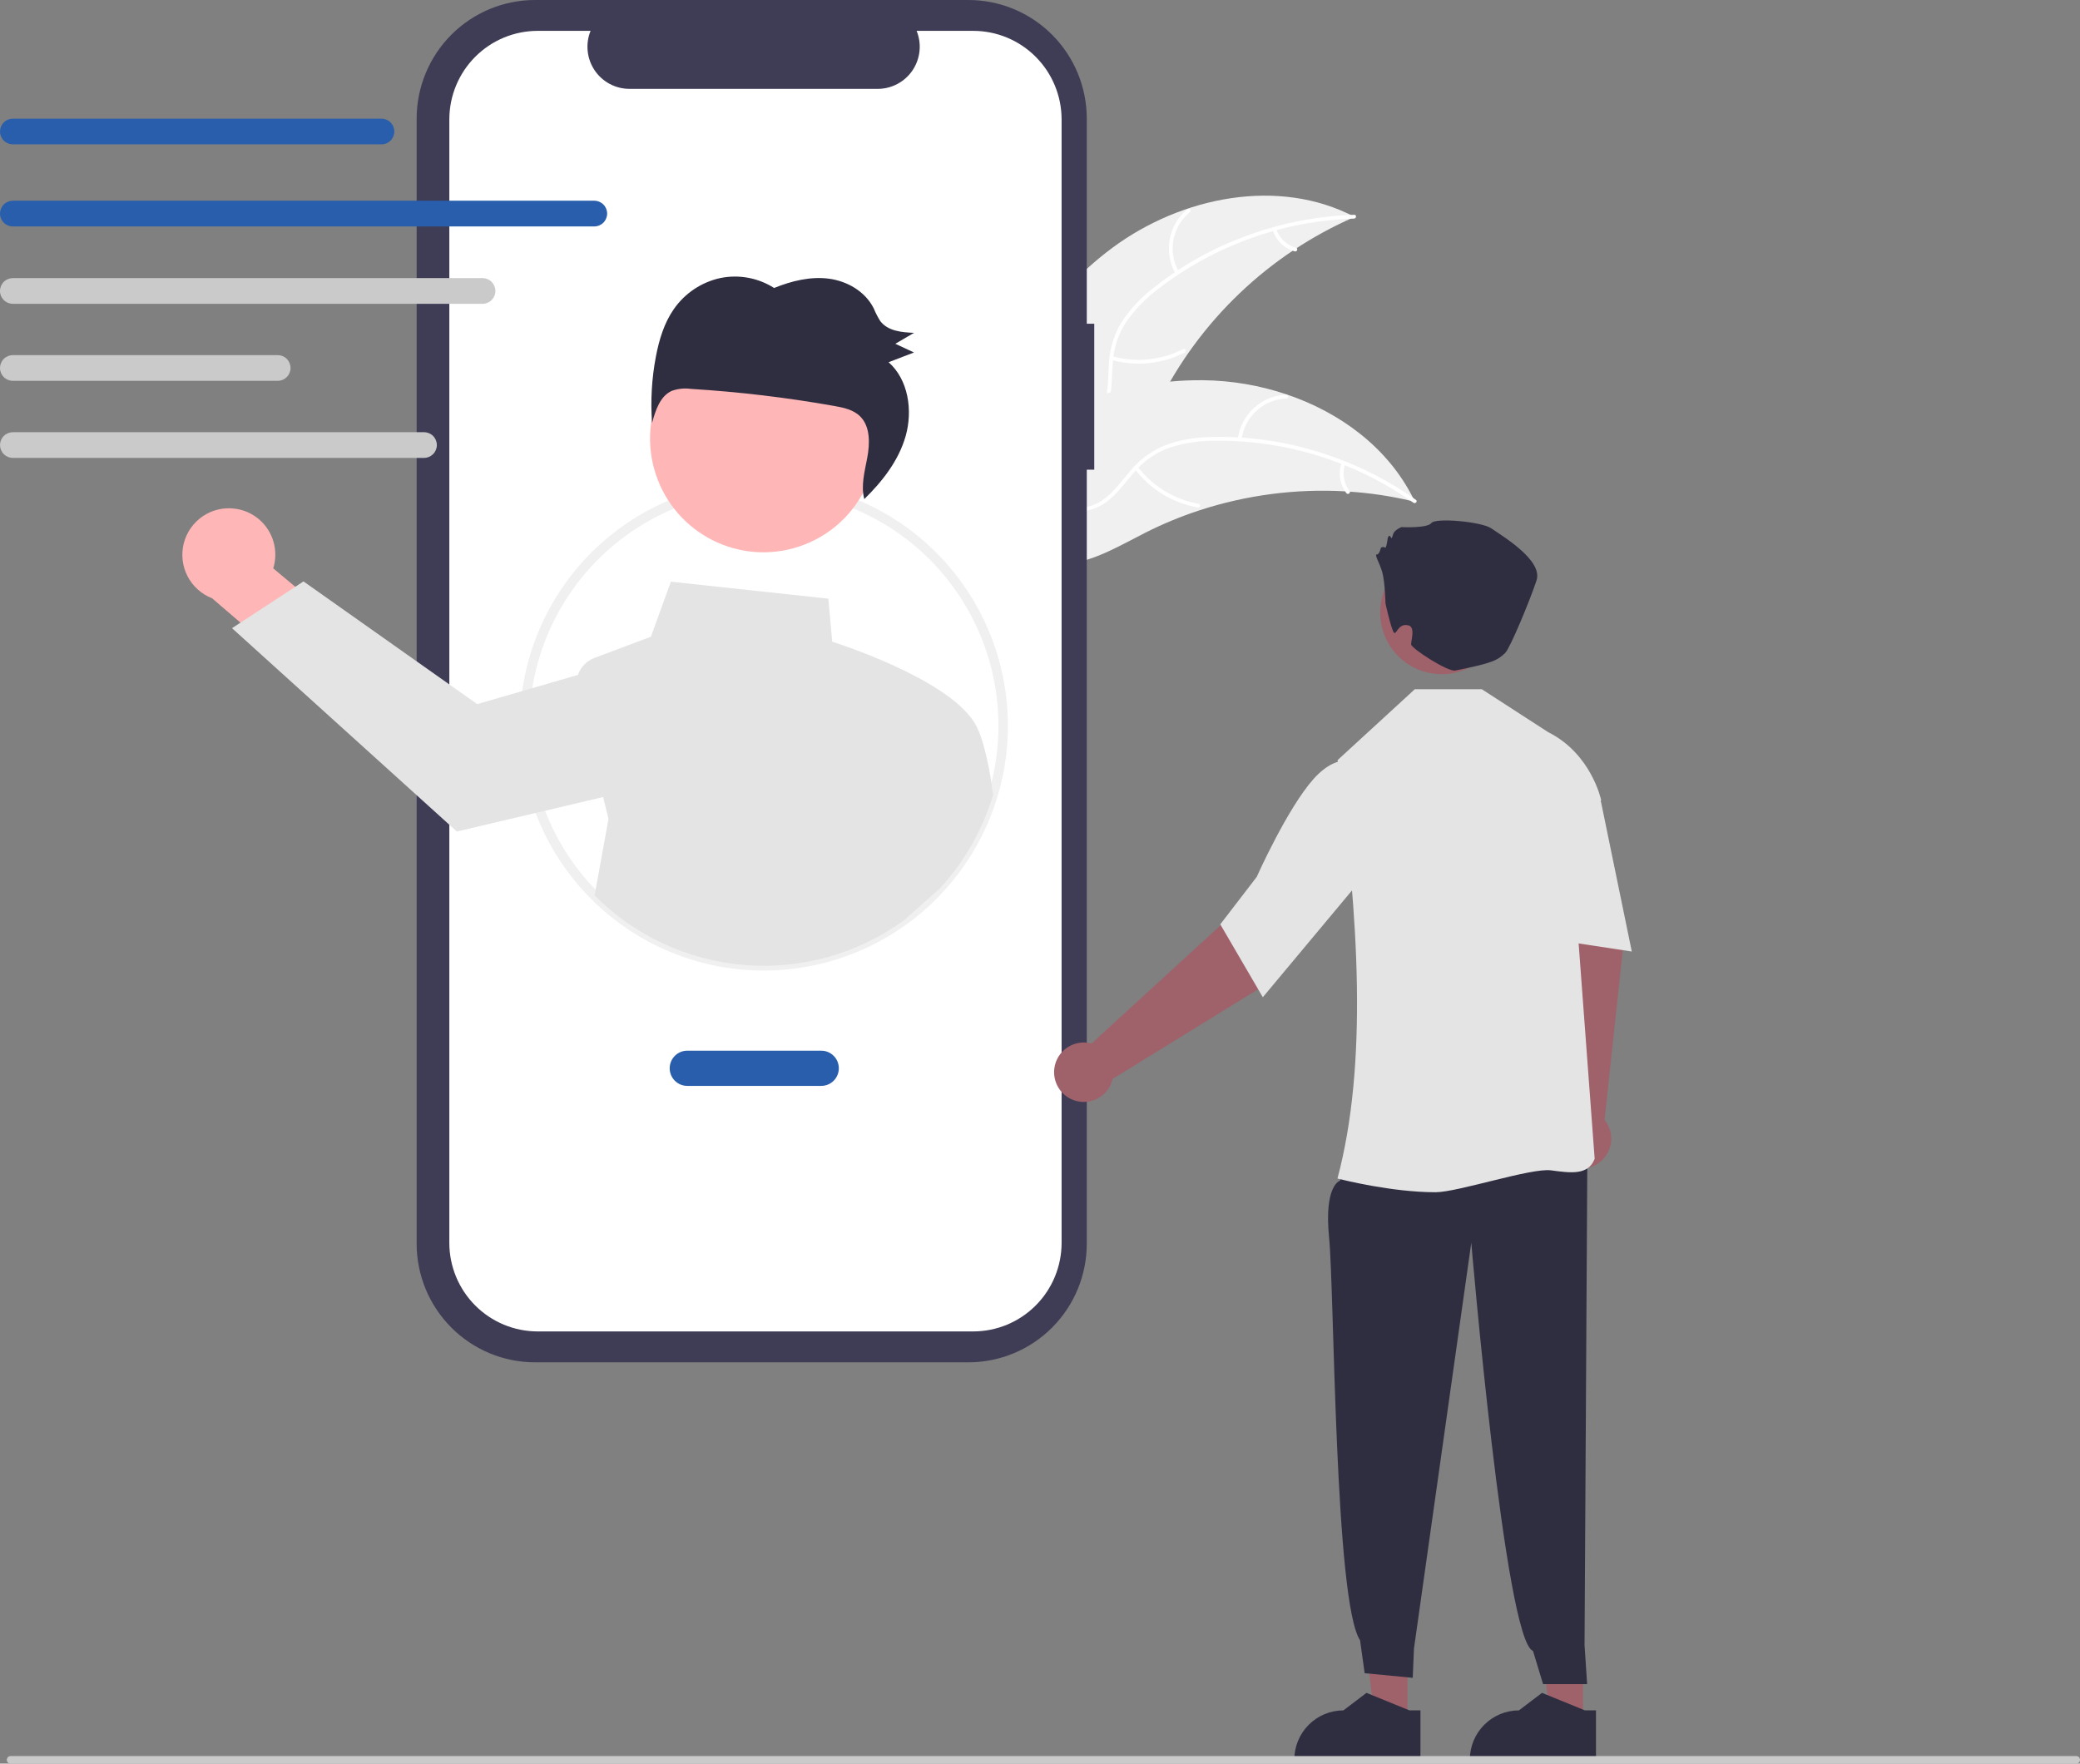 <svg width="138" height="117" viewBox="0 0 138 117" fill="none" xmlns="http://www.w3.org/2000/svg">
<rect x="0" y="0" width="138" height="117" fill="#808080" stroke="none"/>
<g clip-path="url(#clip0_1761_1992)">
<path d="M73.808 16.435C78.386 13.045 84.832 11.745 89.875 14.39C84.198 16.861 79.575 21.265 76.825 26.824C75.772 28.971 74.825 31.47 72.653 32.462C71.301 33.08 69.706 32.961 68.306 32.462C66.907 31.963 65.662 31.116 64.434 30.278L64.066 30.233C66.251 24.965 69.23 19.825 73.808 16.435Z" fill="#F0F0F0"/>
<path d="M89.835 14.501C85.126 14.649 80.583 16.28 76.852 19.163C76.038 19.769 75.324 20.5 74.737 21.33C74.191 22.156 73.876 23.114 73.824 24.103C73.757 25.025 73.796 25.976 73.507 26.865C73.352 27.318 73.103 27.733 72.777 28.084C72.451 28.433 72.055 28.71 71.615 28.896C70.53 29.388 69.333 29.459 68.16 29.489C66.858 29.521 65.505 29.534 64.321 30.148C64.178 30.223 64.071 29.995 64.214 29.921C66.274 28.852 68.682 29.549 70.847 28.913C71.857 28.616 72.785 28.012 73.19 27.002C73.545 26.118 73.507 25.138 73.566 24.204C73.602 23.238 73.874 22.295 74.358 21.459C74.901 20.602 75.585 19.845 76.382 19.218C78.153 17.78 80.138 16.629 82.266 15.809C84.689 14.859 87.256 14.332 89.857 14.25C90.018 14.245 89.995 14.496 89.835 14.501Z" fill="white"/>
<path d="M77.998 18.165C77.601 17.472 77.462 16.66 77.607 15.874C77.751 15.087 78.17 14.378 78.788 13.873C78.914 13.771 79.078 13.962 78.952 14.063C78.375 14.533 77.985 15.194 77.852 15.926C77.719 16.659 77.851 17.415 78.225 18.058C78.306 18.198 78.079 18.304 77.998 18.165Z" fill="white"/>
<path d="M73.796 23.634C75.366 24.074 77.045 23.904 78.496 23.159C78.64 23.085 78.746 23.313 78.603 23.387C77.091 24.159 75.344 24.332 73.711 23.87C73.556 23.826 73.641 23.59 73.796 23.634Z" fill="white"/>
<path d="M84.677 15.193C84.775 15.493 84.946 15.764 85.174 15.982C85.403 16.2 85.682 16.357 85.986 16.44C86.142 16.483 86.056 16.719 85.901 16.677C85.566 16.584 85.258 16.41 85.005 16.17C84.752 15.93 84.561 15.631 84.45 15.3C84.437 15.27 84.436 15.236 84.447 15.205C84.458 15.174 84.481 15.148 84.51 15.133C84.54 15.119 84.575 15.117 84.606 15.129C84.637 15.14 84.663 15.163 84.677 15.193Z" fill="white"/>
<path d="M93.874 33.287C93.776 33.264 93.678 33.24 93.578 33.218C92.256 32.909 90.911 32.708 89.556 32.617C89.451 32.608 89.345 32.601 89.24 32.596C85.974 32.412 82.703 32.837 79.591 33.851C78.354 34.255 77.149 34.753 75.986 35.341C74.381 36.153 72.706 37.161 70.978 37.387C70.798 37.412 70.616 37.427 70.434 37.43L64.042 30.688C64.035 30.665 64.026 30.644 64.019 30.621L63.752 30.363C63.81 30.329 63.87 30.294 63.928 30.26C63.962 30.24 63.997 30.221 64.03 30.201C64.053 30.188 64.076 30.175 64.096 30.162C64.103 30.158 64.111 30.154 64.117 30.151C64.137 30.138 64.156 30.128 64.175 30.116C64.513 29.922 64.854 29.73 65.197 29.54C65.199 29.539 65.199 29.539 65.201 29.539C67.817 28.098 70.575 26.864 73.433 26.089C73.519 26.066 73.606 26.041 73.695 26.021C74.985 25.678 76.301 25.442 77.629 25.315C78.357 25.247 79.087 25.217 79.818 25.224C81.706 25.244 83.579 25.562 85.368 26.167C88.934 27.371 92.077 29.706 93.749 33.032C93.792 33.117 93.833 33.201 93.874 33.287Z" fill="#F0F0F0"/>
<path d="M93.775 33.35C89.926 30.626 85.319 29.187 80.608 29.237C79.594 29.23 78.585 29.383 77.618 29.691C76.686 30.021 75.859 30.596 75.223 31.355C74.617 32.05 74.076 32.832 73.311 33.368C72.915 33.636 72.468 33.818 71.997 33.901C71.526 33.983 71.044 33.965 70.581 33.848C69.419 33.586 68.42 32.921 67.467 32.236C66.408 31.476 65.32 30.67 64.005 30.446C63.846 30.419 63.897 30.173 64.056 30.2C66.343 30.59 67.846 32.599 69.957 33.398C70.942 33.771 72.046 33.848 72.976 33.286C73.79 32.795 74.348 31.989 74.957 31.279C75.566 30.529 76.349 29.941 77.238 29.565C78.186 29.209 79.187 29.017 80.2 28.998C82.478 28.918 84.754 29.198 86.946 29.827C89.451 30.531 91.817 31.659 93.943 33.163C94.074 33.256 93.905 33.442 93.775 33.35Z" fill="white"/>
<path d="M82.124 29.134C82.223 28.341 82.6 27.608 83.188 27.068C83.776 26.527 84.536 26.214 85.333 26.184C85.495 26.178 85.511 26.429 85.349 26.435C84.607 26.462 83.899 26.754 83.352 27.258C82.806 27.762 82.457 28.446 82.37 29.185C82.35 29.346 82.105 29.294 82.124 29.134Z" fill="white"/>
<path d="M75.483 30.962C76.473 32.261 77.915 33.138 79.521 33.419C79.68 33.447 79.629 33.693 79.47 33.665C77.799 33.37 76.3 32.454 75.273 31.099C75.176 30.97 75.386 30.833 75.483 30.962Z" fill="white"/>
<path d="M89.241 30.791C89.139 31.09 89.113 31.41 89.164 31.722C89.216 32.033 89.344 32.328 89.537 32.577C89.636 32.705 89.426 32.842 89.327 32.715C89.115 32.438 88.974 32.113 88.916 31.769C88.859 31.425 88.886 31.071 88.995 30.74C89.003 30.708 89.023 30.68 89.05 30.662C89.078 30.644 89.111 30.637 89.144 30.643C89.176 30.649 89.205 30.669 89.223 30.697C89.241 30.725 89.248 30.759 89.241 30.791Z" fill="white"/>
<path d="M72.6 21.477H72.104V7.873C72.104 6.839 71.901 5.816 71.507 4.86C71.112 3.905 70.533 3.037 69.804 2.306C69.075 1.575 68.209 0.995 67.256 0.599C66.303 0.204 65.281 5.57405e-07 64.25 0H35.497C34.466 -2.22953e-06 33.444 0.204 32.491 0.599C31.538 0.995 30.672 1.575 29.943 2.306C29.214 3.037 28.635 3.905 28.241 4.86C27.846 5.816 27.643 6.839 27.643 7.873V82.504C27.643 84.592 28.47 86.594 29.943 88.071C31.416 89.547 33.414 90.377 35.497 90.377H64.25C66.333 90.377 68.331 89.547 69.804 88.071C71.277 86.594 72.104 84.592 72.104 82.504V31.16H72.6V21.477Z" fill="#3F3D56"/>
<path d="M64.567 2.047H60.814C60.987 2.471 61.053 2.931 61.006 3.387C60.959 3.843 60.802 4.28 60.547 4.66C60.292 5.04 59.948 5.352 59.544 5.567C59.141 5.783 58.691 5.895 58.234 5.895H41.762C41.305 5.895 40.855 5.783 40.452 5.567C40.048 5.352 39.704 5.04 39.449 4.66C39.194 4.28 39.037 3.843 38.99 3.387C38.943 2.931 39.009 2.471 39.182 2.047H35.676C34.121 2.047 32.629 2.666 31.529 3.769C30.429 4.872 29.811 6.367 29.811 7.927V82.447C29.811 83.219 29.962 83.984 30.257 84.698C30.552 85.411 30.984 86.059 31.529 86.605C32.073 87.151 32.72 87.584 33.432 87.88C34.143 88.175 34.906 88.327 35.676 88.327H64.567C65.338 88.327 66.1 88.175 66.812 87.88C67.524 87.584 68.17 87.151 68.715 86.605C69.26 86.059 69.692 85.411 69.987 84.698C70.281 83.984 70.433 83.219 70.433 82.447V7.927C70.433 6.367 69.815 4.872 68.715 3.769C67.615 2.666 66.123 2.047 64.567 2.047Z" fill="white"/>
<path d="M50.677 64.388C48.549 64.39 46.442 63.971 44.476 63.156C42.511 62.341 40.724 61.145 39.22 59.637C37.715 58.129 36.523 56.339 35.709 54.368C34.896 52.398 34.478 50.285 34.48 48.153C34.477 45.158 35.302 42.221 36.862 39.668C38.423 37.114 40.659 35.044 43.321 33.687C45.252 32.702 47.359 32.115 49.519 31.96C51.679 31.804 53.848 32.084 55.899 32.782C59.531 34.022 62.605 36.515 64.575 39.815C66.544 43.115 67.281 47.01 66.655 50.804C66.028 54.598 64.078 58.046 61.152 60.534C58.226 63.021 54.514 64.387 50.677 64.388ZM50.677 32.555C48.22 32.547 45.797 33.13 43.61 34.254C41.699 35.23 40.01 36.591 38.648 38.253C37.287 39.914 36.283 41.84 35.7 43.909C35.116 45.978 34.966 48.145 35.258 50.276C35.55 52.406 36.278 54.452 37.396 56.287C38.515 58.121 39.999 59.704 41.757 60.936C43.515 62.168 45.508 63.023 47.611 63.446C49.714 63.869 51.882 63.852 53.978 63.396C56.074 62.939 58.053 62.054 59.791 60.794C60.632 60.186 61.409 59.495 62.111 58.731C64.164 56.504 65.525 53.725 66.027 50.734C66.529 47.744 66.15 44.671 64.937 41.893C63.723 39.115 61.728 36.752 59.195 35.094C56.663 33.435 53.702 32.553 50.677 32.555Z" fill="#F0F0F0"/>
<path d="M15.582 33.745C16.027 33.801 16.454 33.954 16.833 34.193C17.212 34.432 17.535 34.752 17.777 35.13C18.02 35.507 18.177 35.933 18.238 36.378C18.298 36.823 18.261 37.276 18.128 37.705L23.509 42.198L21.582 46.142L14.072 39.69C13.368 39.418 12.788 38.897 12.442 38.226C12.095 37.554 12.007 36.778 12.193 36.045C12.379 35.313 12.827 34.674 13.452 34.25C14.076 33.826 14.834 33.646 15.582 33.745Z" fill="#FFB6B6"/>
<path d="M65.841 52.484C65.733 51.321 65.287 49.23 64.908 48.457C63.744 45.404 56.224 42.894 55.215 42.571L54.958 39.716L44.51 38.589L43.185 42.24L39.437 43.649C39.183 43.744 38.953 43.894 38.763 44.089C38.574 44.284 38.429 44.518 38.341 44.776L34.979 45.75L31.661 46.711L20.135 38.57L19.591 38.927L15.954 41.306L15.393 41.673L30.308 55.162L35.849 53.859L40.015 52.876L40.371 54.324L39.45 59.408C42.118 62.084 45.65 63.719 49.412 64.02C53.174 64.322 56.92 63.27 59.978 61.053L62.345 58.948C63.995 57.16 65.213 55.016 65.904 52.681L65.841 52.484Z" fill="#E4E4E4"/>
<path d="M53.017 36.256C56.961 34.947 59.1 30.68 57.794 26.727C56.488 22.773 52.232 20.63 48.288 21.939C44.344 23.247 42.205 27.514 43.511 31.467C44.817 35.421 49.073 37.565 53.017 36.256Z" fill="#FFB6B6"/>
<path d="M44.71 20.5C45.441 19.453 46.538 18.72 47.784 18.447C49.016 18.193 50.297 18.429 51.359 19.105C52.513 18.639 53.758 18.329 54.98 18.486C56.203 18.644 57.402 19.328 57.968 20.456C58.087 20.748 58.231 21.029 58.399 21.296C58.898 21.963 59.824 22.049 60.642 22.081C60.228 22.323 59.815 22.565 59.401 22.807C59.813 22.999 60.225 23.192 60.638 23.384C60.077 23.599 59.516 23.814 58.955 24.029C60.26 25.179 60.576 27.227 60.082 28.944C59.614 30.57 58.54 31.938 57.342 33.11C57.108 32.236 57.365 31.288 57.536 30.383C57.717 29.427 57.746 28.308 57.078 27.633C56.628 27.178 55.967 27.04 55.343 26.93C52.2 26.372 49.027 25.995 45.84 25.799C45.414 25.74 44.979 25.784 44.574 25.928C43.798 26.274 43.486 27.222 43.262 28.064C43.154 26.587 43.24 25.103 43.517 23.649C43.73 22.536 44.065 21.422 44.71 20.5Z" fill="#2F2E41"/>
<path d="M54.488 72.038H45.596C45.287 72.038 44.991 71.915 44.773 71.696C44.554 71.477 44.432 71.18 44.432 70.87C44.432 70.561 44.554 70.264 44.773 70.045C44.991 69.826 45.287 69.703 45.596 69.703H54.488C54.797 69.703 55.093 69.826 55.312 70.045C55.53 70.264 55.653 70.561 55.653 70.87C55.653 71.18 55.53 71.477 55.312 71.696C55.093 71.915 54.797 72.038 54.488 72.038Z" fill="#285EAB"/>
<path d="M25.31 9.577H0.851C0.626 9.576 0.41 9.486 0.251 9.326C0.091 9.166 0.002 8.95 0.002 8.724C0.002 8.498 0.091 8.281 0.251 8.121C0.41 7.961 0.626 7.871 0.851 7.871H25.31C25.535 7.871 25.752 7.961 25.911 8.121C26.071 8.281 26.161 8.498 26.161 8.724C26.161 8.95 26.071 9.167 25.911 9.327C25.752 9.487 25.535 9.577 25.31 9.577Z" fill="#285EAB"/>
<path d="M39.431 15.022H0.851C0.625 15.022 0.409 14.932 0.249 14.772C0.09 14.612 0 14.395 0 14.169C0 13.943 0.09 13.726 0.249 13.566C0.409 13.406 0.625 13.316 0.851 13.316H39.431C39.656 13.316 39.873 13.406 40.032 13.566C40.192 13.726 40.281 13.943 40.281 14.169C40.281 14.395 40.192 14.612 40.032 14.772C39.873 14.932 39.656 15.022 39.431 15.022Z" fill="#285EAB"/>
<path d="M32.017 20.155H0.851C0.625 20.155 0.409 20.065 0.249 19.905C0.09 19.745 0 19.528 0 19.302C0 19.076 0.09 18.859 0.249 18.699C0.409 18.539 0.625 18.449 0.851 18.449H32.017C32.242 18.449 32.459 18.539 32.618 18.699C32.778 18.859 32.867 19.076 32.867 19.302C32.867 19.528 32.778 19.745 32.618 19.905C32.459 20.065 32.242 20.155 32.017 20.155Z" fill="#CACACA"/>
<path d="M18.425 25.264H0.851C0.625 25.264 0.409 25.174 0.249 25.014C0.09 24.854 0 24.637 0 24.411C0 24.185 0.09 23.968 0.249 23.808C0.409 23.648 0.625 23.559 0.851 23.559H18.425C18.651 23.559 18.867 23.648 19.027 23.808C19.186 23.968 19.276 24.185 19.276 24.411C19.276 24.637 19.186 24.854 19.027 25.014C18.867 25.174 18.651 25.264 18.425 25.264Z" fill="#CACACA"/>
<path d="M28.134 30.377H0.851C0.626 30.377 0.41 30.287 0.251 30.127C0.091 29.967 0.002 29.75 0.002 29.524C0.002 29.299 0.091 29.082 0.251 28.922C0.41 28.762 0.626 28.672 0.851 28.672H28.134C28.36 28.672 28.576 28.762 28.735 28.922C28.894 29.082 28.983 29.299 28.983 29.524C28.983 29.75 28.894 29.967 28.735 30.127C28.576 30.287 28.36 30.377 28.134 30.377Z" fill="#CACACA"/>
<path d="M105.024 113.8L102.832 113.8L101.789 105.324L105.025 105.324L105.024 113.8Z" fill="#9F616A"/>
<path d="M105.887 116.839L97.518 116.839V116.733C97.518 115.867 97.861 115.036 98.472 114.424C99.083 113.811 99.911 113.467 100.775 113.467H100.775L102.304 112.305L105.156 113.467L105.887 113.467L105.887 116.839Z" fill="#2F2E41"/>
<path d="M103.748 73.966L102.781 62.15L102.021 57.715L106.274 56.773L107.685 62.845L106.456 74.294C106.704 74.599 106.855 74.971 106.891 75.362C106.926 75.754 106.844 76.147 106.655 76.492C106.466 76.836 106.178 77.116 105.829 77.295C105.48 77.475 105.085 77.545 104.696 77.498C104.306 77.451 103.94 77.288 103.644 77.031C103.347 76.773 103.134 76.433 103.032 76.053C102.931 75.673 102.944 75.272 103.072 74.9C103.199 74.528 103.435 74.203 103.748 73.966Z" fill="#9F616A"/>
<path d="M93.38 113.8L91.187 113.8L90.144 105.324L93.38 105.324L93.38 113.8Z" fill="#9F616A"/>
<path d="M89.872 76.644L88.9 78.329C88.9 78.329 87.832 78.622 88.181 82.111C88.53 85.6 88.545 106.272 90.235 108.816L90.54 111L93.73 111.306L93.811 109.368L97.614 82.44C97.614 82.44 99.854 108.874 101.708 109.521L102.377 111.724L105.3 111.725L105.128 109.129L105.316 76.371L89.872 76.644Z" fill="#2F2E41"/>
<path d="M88.803 78.2L88.736 78.182C90.742 70.662 90.164 60.924 88.747 50.467L88.747 50.423L93.867 45.723H98.313L102.721 48.574C105.57 50.002 106.218 53.026 106.224 53.056L106.229 53.078L104.483 59.187L105.798 76.853L105.799 76.873L105.792 76.892C105.366 77.974 104.226 77.82 102.905 77.641C101.586 77.463 96.728 79.093 95.238 79.093C92.327 79.093 89.012 78.253 88.803 78.2Z" fill="#E4E4E4"/>
<path d="M101.798 50.954L103.708 50.121L106.224 53.214L108.264 63.124L101.277 62.063L101.798 50.954Z" fill="#E4E4E4"/>
<path d="M72.42 69.228L81.151 61.23L84.186 57.914L87.531 60.709L83.604 65.544L73.819 71.575C73.73 71.958 73.529 72.306 73.242 72.574C72.955 72.842 72.594 73.017 72.207 73.078C71.819 73.139 71.422 73.082 71.067 72.915C70.712 72.748 70.415 72.478 70.214 72.141C70.013 71.803 69.917 71.413 69.939 71.021C69.96 70.628 70.099 70.251 70.336 69.938C70.573 69.625 70.898 69.39 71.27 69.263C71.641 69.137 72.042 69.125 72.42 69.228Z" fill="#9F616A"/>
<path d="M80.961 61.321L83.379 58.173C83.399 58.128 85.406 53.633 87.145 51.681C88.929 49.678 90.333 50.702 90.347 50.713L90.382 50.739L90.479 58.137L83.783 66.157L80.961 61.321Z" fill="#E4E4E4"/>
<path d="M99.672 41.296C100.032 39.069 98.523 36.97 96.302 36.609C94.08 36.247 91.986 37.76 91.626 39.987C91.265 42.214 92.774 44.312 94.996 44.674C97.218 45.035 99.311 43.523 99.672 41.296Z" fill="#9F616A"/>
<path d="M91.922 40.036C91.922 40.036 91.89 38.599 91.709 37.964C91.527 37.328 91.165 36.784 91.346 36.784C91.527 36.784 91.618 36.33 91.618 36.33C91.618 36.33 91.799 36.239 91.89 36.33C91.98 36.421 92.071 35.694 92.071 35.694C92.071 35.694 92.161 35.422 92.252 35.603C92.343 35.785 92.343 35.694 92.433 35.422C92.524 35.15 92.977 34.968 92.977 34.968C92.977 34.968 94.697 35.059 94.969 34.696C95.241 34.333 98.32 34.605 98.954 35.059C99.588 35.513 102.396 37.147 101.943 38.509C101.49 39.87 100.187 43.006 99.86 43.32C99.343 43.818 98.986 43.997 96.541 44.484C96.063 44.58 93.621 43.014 93.621 42.742C93.621 42.47 93.916 41.606 93.443 41.487C92.727 41.308 92.647 42.215 92.466 41.942C92.285 41.67 91.922 40.036 91.922 40.036Z" fill="#2F2E41"/>
<path d="M94.242 116.839L85.873 116.839V116.733C85.873 115.867 86.216 115.036 86.827 114.424C87.438 113.811 88.267 113.467 89.131 113.467H89.131L90.66 112.305L93.512 113.467L94.243 113.467L94.242 116.839Z" fill="#2F2E41"/>
<path d="M137.749 117.001H0.705C0.638 117.001 0.574 116.975 0.527 116.927C0.48 116.88 0.453 116.816 0.453 116.749C0.453 116.682 0.48 116.617 0.527 116.57C0.574 116.523 0.638 116.496 0.705 116.496H137.749C137.815 116.496 137.88 116.523 137.927 116.57C137.974 116.617 138.001 116.682 138.001 116.749C138.001 116.816 137.974 116.88 137.927 116.927C137.88 116.975 137.815 117.001 137.749 117.001Z" fill="#CACACA"/>
</g>
<defs>
<clipPath id="clip0_1761_1992">
<rect width="138" height="117" fill="white"/>
</clipPath>
</defs>
</svg>
